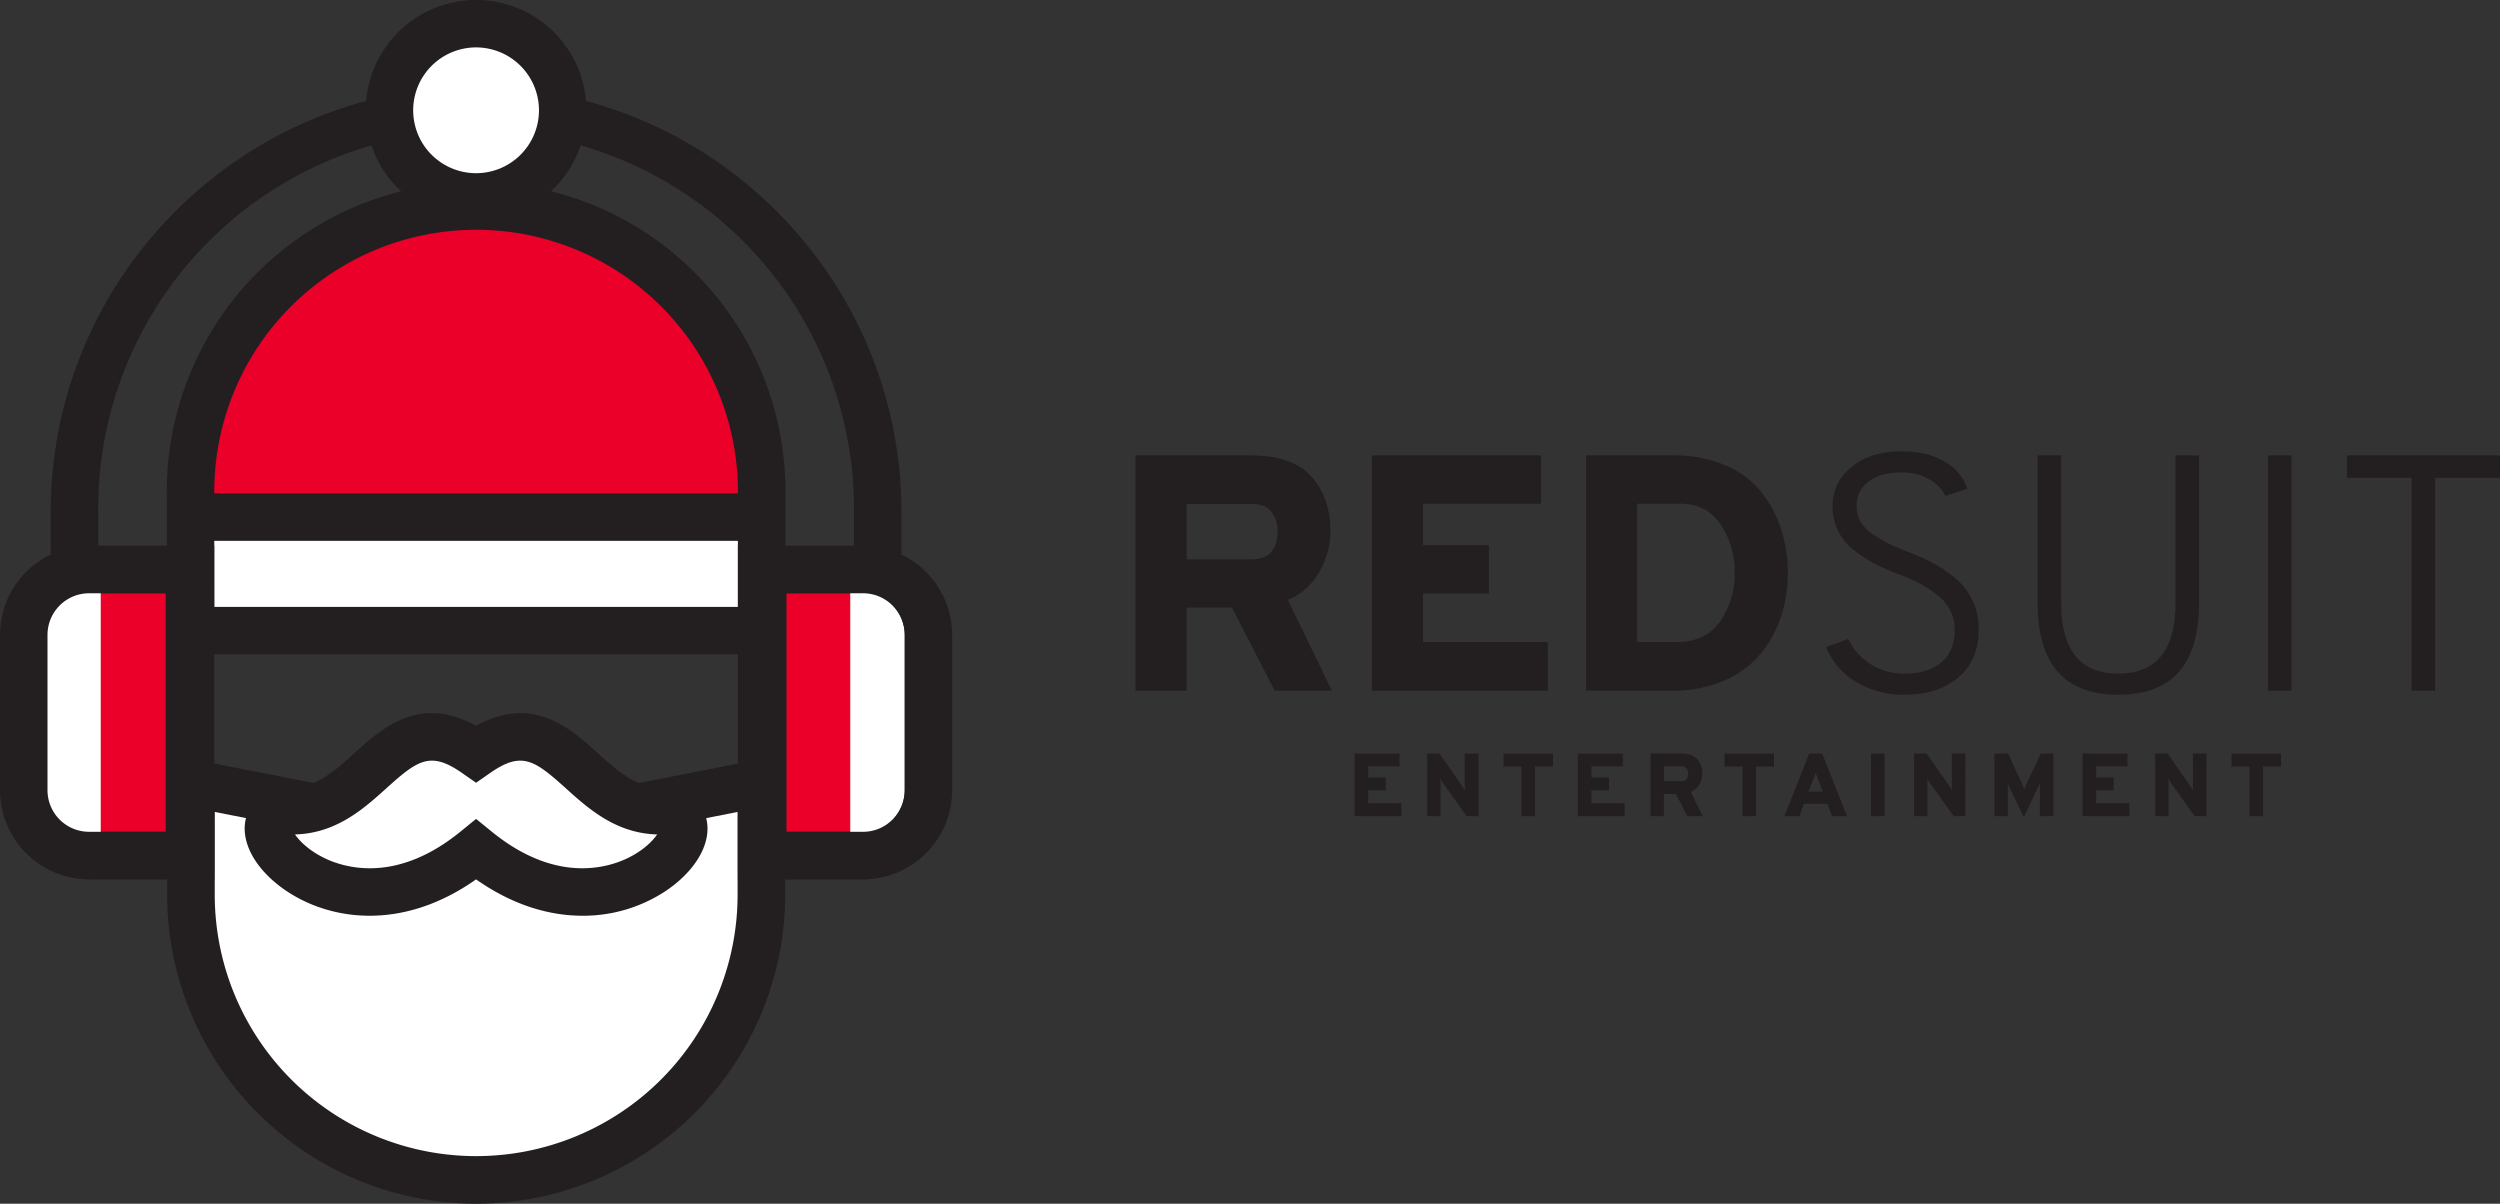 <?xml version="1.0" encoding="UTF-8" standalone="no"?>
<svg
   id="Layer_1"
   data-name="Layer 1"
   viewBox="0 0 815.73 392.76"
   version="1.1"
   width="815.73"
   height="392.76"
   xmlns="http://www.w3.org/2000/svg"
   xmlns:svg="http://www.w3.org/2000/svg">
  <rect x="0" y="0" width="815.73" height="392.76" fill="#333333" stroke="none"/>
  <defs
     id="defs4">
    <style
       id="style2">.cls-1{fill:#231f20;}.cls-2{fill:#ea0029;}.cls-3{fill:#fff;}</style>
  </defs>
  <g
     id="REDsuit"
     transform="translate(306.43,-347.47)">
    <path
       class="cls-1"
       d="m 64.07,572.85 v -76.8 h 37.42 q 13.82,0 20,6.91 6.18,6.91 6.2,17.88 a 26.36,26.36 0 0 1 -3.69,13.28 20.53,20.53 0 0 1 -10.2,9.1 l 14.37,29.63 H 109.5 L 95.56,545.75 H 80.75 v 27.1 z M 80.75,530 h 21 q 8.66,0 8.66,-9.11 a 10,10 0 0 0 -2,-6.42 c -1.35,-1.71 -3.56,-2.58 -6.63,-2.58 h -21 z"
       id="path6" />
    <path
       class="cls-1"
       d="m 141.2,572.85 v -76.8 h 55.19 v 15.79 h -38.51 v 13.5 h 21.5 v 15.8 h -21.5 v 15.8 h 40.71 v 15.91 z"
       id="path8" />
    <path
       class="cls-1"
       d="m 211.09,496.05 h 28.31 a 42.76,42.76 0 0 1 17.11,3.23 29.56,29.56 0 0 1 11.8,8.78 38.76,38.76 0 0 1 6.47,12.23 46.14,46.14 0 0 1 2.14,14.16 46.91,46.91 0 0 1 -1.21,10.69 39.08,39.08 0 0 1 -4,10.32 33.74,33.74 0 0 1 -7.14,8.88 32.78,32.78 0 0 1 -10.86,6.15 43.42,43.42 0 0 1 -14.7,2.36 h -27.92 z m 29.63,60.89 q 9.43,0 14.15,-6.75 a 26.83,26.83 0 0 0 4.72,-15.74 27.69,27.69 0 0 0 -4.56,-15.8 q -4.54,-6.81 -13.11,-6.81 h -14.15 v 45.1 z"
       id="path10" />
    <path
       class="cls-1"
       d="m 315,574.16 a 29.06,29.06 0 0 1 -16.23,-4.49 22.5,22.5 0 0 1 -9.33,-11.09 l 7.24,-2.63 a 19.23,19.23 0 0 0 7.24,8.23 20.38,20.38 0 0 0 11.19,3.07 q 7.57,0 11.91,-3.67 4.34,-3.67 4.33,-10.48 a 13.73,13.73 0 0 0 -4.72,-10.7 39.78,39.78 0 0 0 -12.63,-7.19 79.46,79.46 0 0 1 -8.18,-3.51 47.82,47.82 0 0 1 -7,-4.44 17.77,17.77 0 0 1 -7.3,-14.65 16,16 0 0 1 6.15,-12.72 q 6.13,-5.16 16.46,-5.16 c 5.55,0 10.24,1.13 14,3.4 a 15.5,15.5 0 0 1 7.35,8.78 l -7.13,2.41 a 12.59,12.59 0 0 0 -5.32,-5.48 18.17,18.17 0 0 0 -9.27,-2.2 q -6.71,0 -10.54,3 a 9.48,9.48 0 0 0 -3.84,7.9 10.06,10.06 0 0 0 1.38,5.27 13.2,13.2 0 0 0 4.16,4.17 41.53,41.53 0 0 0 5.38,3.07 q 2.58,1.22 6.75,2.85 a 64.86,64.86 0 0 1 7.95,3.68 42,42 0 0 1 6.91,4.88 20.64,20.64 0 0 1 5.38,7.13 22,22 0 0 1 1.92,9.33 q 0,10 -6.69,15.63 -6.69,5.63 -17.52,5.61 z"
       id="path12" />
    <path
       class="cls-1"
       d="m 384.77,574.16 q -26.32,0 -26.33,-29.84 v -48.27 h 7.68 v 48.27 q 0,22.93 18.65,22.93 18.65,0 18.65,-22.93 v -48.27 h 7.68 v 48.27 q 0,29.85 -26.33,29.84 z"
       id="path14" />
    <path
       class="cls-1"
       d="m 433.6,572.85 v -76.8 h 7.68 v 76.8 z"
       id="path16" />
    <path
       class="cls-1"
       d="m 488.13,503.4 v 69.45 h -7.69 V 503.4 h -21.06 v -7.35 h 49.92 v 7.35 z"
       id="path18" />
  </g>
  <path
     class="cls-1"
     d="m 441.98,266.29 v -20.42 h 14.67 v 4.2 h -10.22 v 3.59 h 5.72 v 4.2 h -5.72 v 4.2 h 10.83 v 4.23 z"
     id="path21" />
  <path
     class="cls-1"
     d="m 482.43,266.29 h -3.9 l -7.7,-10.82 a 11.24,11.24 0 0 1 -0.87,-1.55 11.28,11.28 0 0 1 0.08,1.55 v 10.82 h -4.37 v -20.42 h 4 l 7.5,10.71 a 7.79,7.79 0 0 1 0.85,1.51 10.9,10.9 0 0 1 -0.09,-1.54 v -10.68 h 4.5 z"
     id="path23" />
  <path
     class="cls-1"
     d="m 500.85,250.13 v 16.16 h -4.42 v -16.16 h -5.86 v -4.26 h 16.16 v 4.26 z"
     id="path25" />
  <path
     class="cls-1"
     d="m 514.85,266.29 v -20.42 h 14.67 v 4.2 h -10.24 v 3.59 H 525 v 4.2 h -5.72 v 4.2 h 10.83 v 4.23 z"
     id="path27" />
  <path
     class="cls-1"
     d="m 538.54,266.29 v -20.42 h 9.94 c 2.46,0 4.23,0.61 5.33,1.84 a 6.83,6.83 0 0 1 1.65,4.75 7,7 0 0 1 -1,3.53 5.45,5.45 0 0 1 -2.72,2.42 l 3.82,7.88 h -5 l -3.7,-7.21 h -3.94 v 7.21 z m 4.43,-11.41 h 5.57 c 1.54,0 2.31,-0.8 2.31,-2.42 a 2.64,2.64 0 0 0 -0.54,-1.7 2.11,2.11 0 0 0 -1.77,-0.69 h -5.57 z"
     id="path29" />
  <path
     class="cls-1"
     d="m 572.99,250.13 v 16.16 h -4.44 v -16.16 h -5.86 v -4.26 h 16.16 v 4.26 z"
     id="path31" />
  <path
     class="cls-1"
     d="m 597.81,266.29 -1.51,-4 h -7.67 l -1.52,4 h -4.84 l 8.05,-20.42 h 4.26 l 8.08,20.42 z m -3,-8 -1.75,-4.41 a 14.68,14.68 0 0 1 -0.61,-1.72 14.66,14.66 0 0 1 -0.62,1.72 l -1.75,4.41 z"
     id="path33" />
  <path
     class="cls-1"
     d="m 610.5,266.29 v -20.42 h 4.44 v 20.42 z"
     id="path35" />
  <path
     class="cls-1"
     d="m 641.28,266.29 h -3.85 l -7.7,-10.82 a 11,11 0 0 1 -0.88,-1.55 9.59,9.59 0 0 1 0.09,1.55 v 10.82 h -4.37 v -20.42 h 4.05 l 7.5,10.71 a 7.23,7.23 0 0 1 0.84,1.51 11.09,11.09 0 0 1 -0.08,-1.54 v -10.68 h 4.43 z"
     id="path37" />
  <path
     class="cls-1"
     d="m 670.04,266.29 h -4.43 v -10.12 c 0,-0.2 0,-0.41 0,-0.64 l -0.26,0.58 -5,10.53 -5,-10.47 a 6.67,6.67 0 0 1 -0.23,-0.64 v 10.76 h -4.39 v -20.42 h 4.52 l 4.76,10.41 c 0.13,0.32 0.3,0.74 0.49,1.29 0.2,-0.55 0.36,-1 0.5,-1.29 l 4.9,-10.41 h 4.14 z"
     id="path39" />
  <path
     class="cls-1"
     d="m 679.52,266.29 v -20.42 h 14.68 v 4.2 h -10.24 v 3.59 h 5.72 v 4.2 h -5.72 v 4.2 h 10.82 v 4.23 z"
     id="path41" />
  <path
     class="cls-1"
     d="m 719.96,266.29 h -3.88 l -7.71,-10.82 a 12.45,12.45 0 0 1 -0.87,-1.55 9.59,9.59 0 0 1 0.09,1.55 v 10.82 h -4.38 v -20.42 h 4.06 l 7.49,10.71 a 7.79,7.79 0 0 1 0.85,1.51 10.9,10.9 0 0 1 -0.09,-1.54 v -10.68 h 4.44 z"
     id="path43" />
  <path
     class="cls-1"
     d="m 738.43,250.13 v 16.16 H 734 v -16.16 h -5.87 v -4.26 h 16.16 v 4.26 z"
     id="path45" />
  <path
     class="cls-2"
     d="m 248.52,161.33 a 93.18,93.18 0 1 0 -186.35,0"
     id="path47" />
  <path
     class="cls-1"
     d="m 256.27,161.33 h -15.5 a 85.43,85.43 0 1 0 -170.85,0 H 54.43 a 100.93,100.93 0 1 1 201.85,0 z"
     id="path49" />
  <path
     id="rect51"
     class="cls-3"
     style="fill:#ffffff"
     d="m 62.17,168.72 h 186.35 v 37.06 h -186.35 z" />
  <path
     class="cls-1"
     d="M 256.27,213.53 H 54.43 V 160.97 H 256.27 Z M 69.92,198.03 H 240.77 V 176.47 H 69.92 Z"
     id="path53" />
  <path
     class="cls-1"
     d="m 294.13,216.89 h -15.5 v -49.87 a 123.29,123.29 0 1 0 -246.57,0 v 45.05 h -15.5 v -45.05 c 0,-76.53 62.26,-138.78 138.78,-138.78 76.52,0 138.79,62.29 138.79,138.78 z"
     id="path55" />
  <path
     id="circle57"
     class="cls-3"
     style="fill:#ffffff"
     d="M 183.61,35.99 A 28.27,28.27 0 0 1 155.34,64.26 28.27,28.27 0 0 1 127.07,35.99 28.27,28.27 0 0 1 155.34,7.72 28.27,28.27 0 0 1 183.61,35.99 Z" />
  <path
     class="cls-1"
     d="m 155.34,72 a 36,36 0 1 1 36,-36 36.05,36.05 0 0 1 -36,36 z m 0,-56.53 a 20.52,20.52 0 1 0 20.52,20.52 20.53,20.53 0 0 0 -20.52,-20.52 z"
     id="path59" />
  <path
     class="cls-3"
     d="m 109.01,264.74 -46.72,-9.21 v 36.43 a 93.05,93.05 0 1 0 186.1,0 v -36.43 l -46.71,9.21"
     id="path61" />
  <path
     class="cls-1"
     d="M 155.34,392.76 A 100.92,100.92 0 0 1 54.54,291.96 v -45.85 l 56,11 -3,15.2 -37.47,-7.38 v 27 a 85.3,85.3 0 1 0 170.6,0 v -27 l -37.46,7.38 -3,-15.2 56,-11 v 45.85 a 100.92,100.92 0 0 1 -100.87,100.8 z"
     id="path63" />
  <path
     class="cls-2"
     d="m 248.52,185.84 h 32.71 a 21.31,21.31 0 0 1 21.31,21.31 v 50.71 a 21.31,21.31 0 0 1 -21.31,21.31 h -32.71 z"
     id="path65" />
  <path
     class="cls-1"
     d="M 281.23,286.91 H 240.77 V 178.09 h 40.46 a 29.09,29.09 0 0 1 29.06,29.05 v 50.71 a 29.09,29.09 0 0 1 -29.06,29.06 z m -25,-15.5 h 25 a 13.57,13.57 0 0 0 13.56,-13.56 v -50.71 a 13.58,13.58 0 0 0 -13.56,-13.56 h -25 z"
     id="path67" />
  <path
     class="cls-2"
     d="M 62.17,279.16 H 29.46 A 21.31,21.31 0 0 1 8.15,257.85 v -50.71 a 21.31,21.31 0 0 1 21.31,-21.31 h 32.71 z"
     id="path69" />
  <path
     class="cls-1"
     d="M 69.92,286.91 H 29.43 a 29.08,29.08 0 0 1 -29,-29.06 v -50.71 a 29.08,29.08 0 0 1 29,-29.05 H 69.9 Z M 29.43,193.58 a 13.58,13.58 0 0 0 -13.55,13.56 v 50.71 a 13.57,13.57 0 0 0 13.55,13.56 h 25 v -77.83 z"
     id="path71" />
  <path
     class="cls-3"
     d="m 277.43,193.06 h 3.56 a 14.24,14.24 0 0 1 14.24,14.24 v 50.39 a 14.24,14.24 0 0 1 -14.24,14.24 h -3.56 z"
     id="path73" />
  <path
     class="cls-3"
     d="M 32.87,271.94 H 29.31 A 14.24,14.24 0 0 1 15.07,257.7 v -50.39 a 14.24,14.24 0 0 1 14.24,-14.24 h 3.56 z"
     id="path75" />
  <path
     class="cls-1"
     d="M 281.63,286.91 H 241.16 V 178.09 h 40.47 a 29.08,29.08 0 0 1 29.05,29.05 v 50.71 a 29.08,29.08 0 0 1 -29.05,29.06 z m -25,-15.5 h 25 a 13.58,13.58 0 0 0 13.56,-13.56 v -50.71 a 13.58,13.58 0 0 0 -13.56,-13.56 h -25 z"
     id="path77" />
  <path
     class="cls-1"
     d="M 69.52,286.91 H 29.06 A 29.09,29.09 0 0 1 0,257.85 V 207.14 A 29.09,29.09 0 0 1 29.06,178.09 H 69.52 Z M 29.06,193.58 A 13.58,13.58 0 0 0 15.5,207.14 v 50.71 a 13.57,13.57 0 0 0 13.56,13.56 h 25 v -77.83 z"
     id="path79" />
  <path
     class="cls-3"
     d="m 155.34,277.2 c 45.41,37.22 85.46,-12.34 59.63,-12.67 -25.83,-0.33 -32.11,-37.82 -59.63,-18.57 -27.52,-19.25 -33.8,18.24 -59.62,18.57 -25.82,0.33 14.22,49.89 59.62,12.67 z"
     id="path81" />
  <path
     class="cls-1"
     d="m 190.08,298.8 c -10.68,0 -22.61,-3.34 -34.74,-11.87 -24,16.92 -47.32,13.42 -61.64,3.94 -10.41,-6.9 -15.64,-16.45 -13.32,-24.33 0.66,-2.25 3.72,-9.61 15.24,-9.75 7.9,-0.11 13.55,-5.2 20.09,-11.1 9,-8.14 21.14,-19.08 39.63,-8.87 18.51,-10.21 30.62,0.73 39.64,8.87 6.54,5.9 12.19,11 20.09,11.1 11.52,0.14 14.57,7.5 15.24,9.75 2.32,7.88 -2.91,17.43 -13.32,24.33 a 48.84,48.84 0 0 1 -26.91,7.93 z M 96.26,272.27 c 1.61,2.39 5.32,6 11.35,8.5 7.76,3.18 23.63,6.17 42.82,-9.57 l 4.91,-4 4.92,4 c 19.19,15.74 35.06,12.75 42.81,9.57 6,-2.47 9.75,-6.11 11.35,-8.5 -13.5,-0.34 -22.54,-8.51 -29.82,-15.08 -10.32,-9.31 -14.42,-12.16 -24.81,-4.88 l -4.45,3.1 -4.44,-3.1 c -10.39,-7.28 -14.49,-4.43 -24.81,4.88 -7.28,6.57 -16.32,14.74 -29.83,15.08 z m 120.4,0.24 z m -122.63,0.02 z"
     id="path83" />
</svg>
